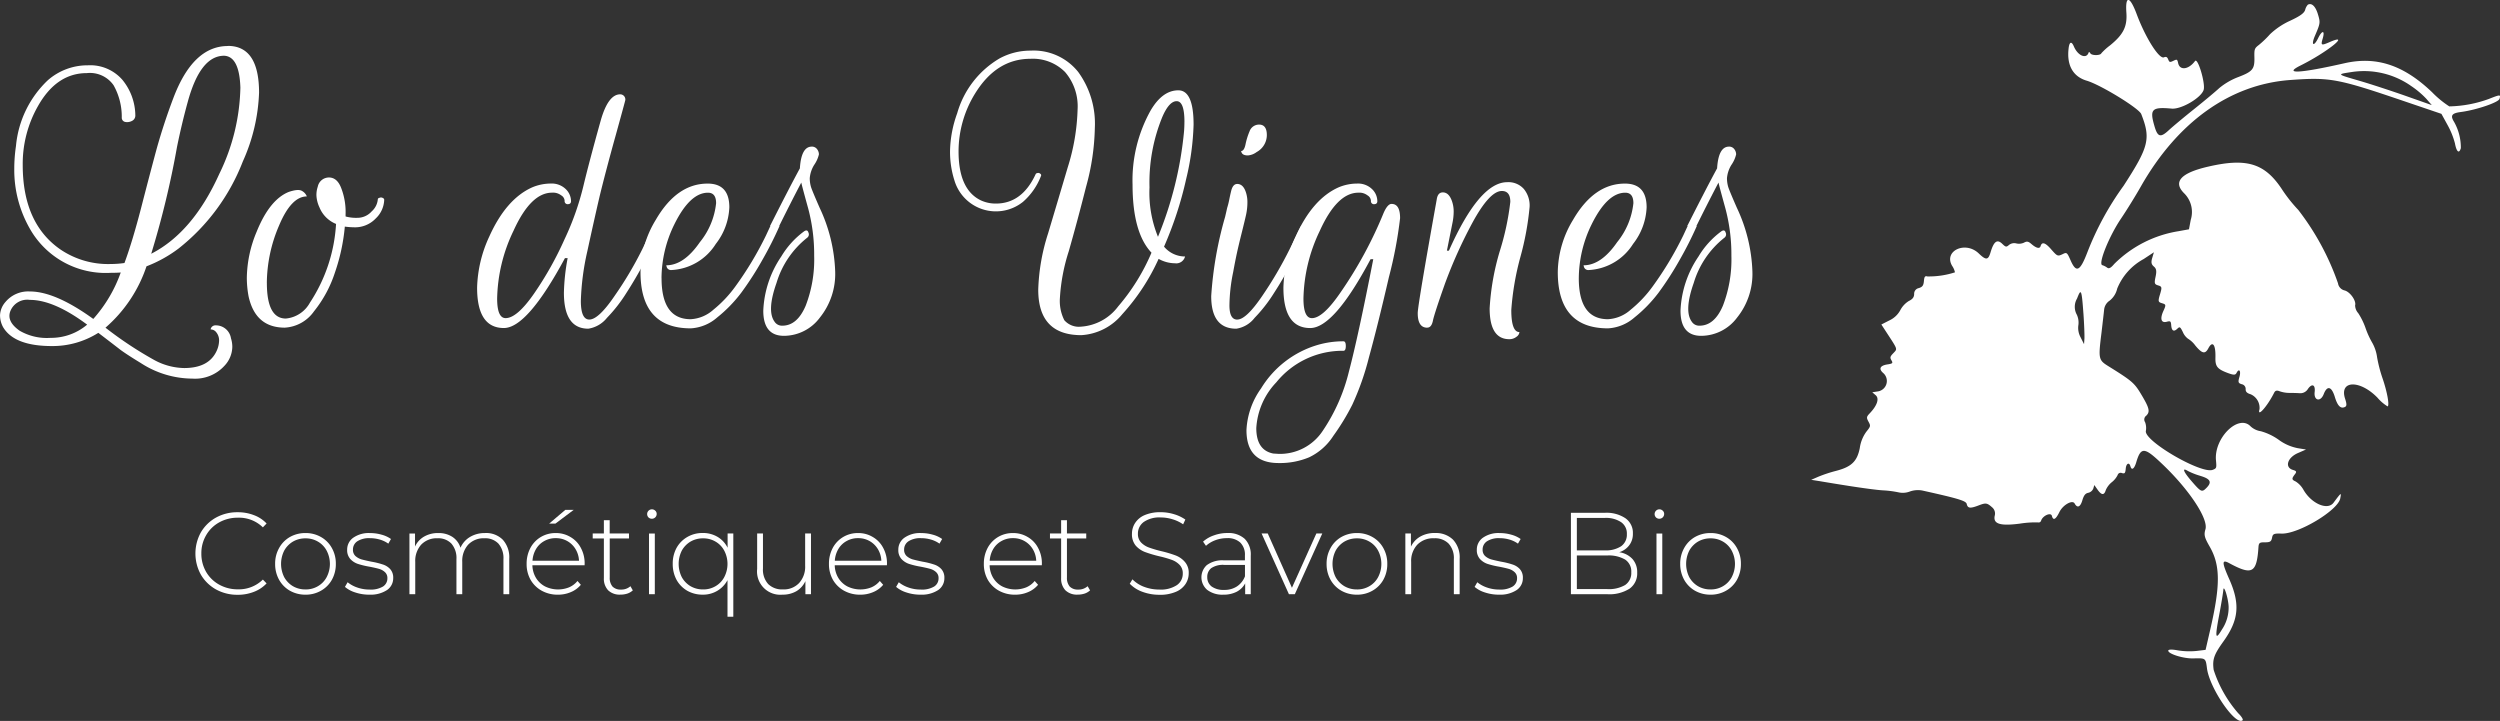 <svg xmlns="http://www.w3.org/2000/svg" width="249.048" height="71.816" viewBox="0 0 249.048 71.816">
  <rect x="0" y="0" width="249.048" height="71.816" fill="#333333" stroke="none"/>
  <g id="layer1" transform="translate(-14.337 -61.498)">
    <g id="text835-0-7-0-5-8" transform="translate(14.337 66.071)">
      <path id="path845" d="M37.037,107.814q3.108,0,3.108,4.662a18.176,18.176,0,0,1-1.621,6.857,20.381,20.381,0,0,1-6.418,8.681,13.076,13.076,0,0,1-3.175,1.757,13.922,13.922,0,0,1-4.087,6.114,37.556,37.556,0,0,0,4.9,3.243,6.445,6.445,0,0,0,2.939.777q2.466,0,3.243-1.723a2.537,2.537,0,0,0,.236-1.013,1.257,1.257,0,0,0-.27-.811.707.707,0,0,0-.574-.3.479.479,0,0,1,.507-.405,1.517,1.517,0,0,1,1.52,1.284,2.87,2.87,0,0,1,.135.845,2.808,2.808,0,0,1-.777,1.892,3.959,3.959,0,0,1-3.209,1.284,9.5,9.5,0,0,1-5.135-1.554q-1.385-.844-2.027-1.317-.608-.473-2.2-1.689a8.517,8.517,0,0,1-4.628,1.317q-3.749,0-4.864-1.892a2.5,2.5,0,0,1-.3-1.182,2.128,2.128,0,0,1,.541-1.317,2.942,2.942,0,0,1,2.432-1.047q2.533,0,6.317,2.736a13.93,13.93,0,0,0,2.736-4.628q-.338.034-.98.034a8.679,8.679,0,0,1-8.073-4.391,11.78,11.78,0,0,1-1.554-5.979,15.547,15.547,0,0,1,.169-2.263,10.307,10.307,0,0,1,3.175-6.553,6,6,0,0,1,3.986-1.486,4.244,4.244,0,0,1,3.446,1.453,5.684,5.684,0,0,1,1.284,3.581.588.588,0,0,1-.338.507,1.026,1.026,0,0,1-.676.1.424.424,0,0,1-.338-.439,6.4,6.4,0,0,0-.811-3.209,2.871,2.871,0,0,0-2.669-1.216q-3.04,0-4.9,3.344a11.621,11.621,0,0,0-1.486,5.81q0,5.81,3.75,8.411a8.455,8.455,0,0,0,5,1.453,9.793,9.793,0,0,0,1.385-.1q.777-2.094,1.655-5.472.878-3.412,1.554-5.911.709-2.533,1.655-5.033,1.959-5.2,5.439-5.2Zm-.372.98q-2.365,0-3.614,4.56-.608,2.2-1.081,4.526A89.707,89.707,0,0,1,29.4,128.521q4.155-2.128,6.79-7.972a20.415,20.415,0,0,0,2.094-8.58q-.1-3.108-1.621-3.175ZM23.018,135.581q-3.31-2.466-5.709-2.466a1.811,1.811,0,0,0-1.925,1.081q-.439,1.047.912,1.993a5.39,5.39,0,0,0,3.074.709A5.55,5.55,0,0,0,23.018,135.581Z" transform="translate(-14.337 -107.814)" fill="#fff"/>
      <path id="path847" d="M265.409,251.071q0,3.547,1.892,3.547a3.054,3.054,0,0,0,2.4-1.588,15.914,15.914,0,0,0,2.6-7.837,2.986,2.986,0,0,1-1.655-1.655,3.144,3.144,0,0,1-.3-1.182,2.572,2.572,0,0,1,.135-.878,1.135,1.135,0,0,1,1.115-.912q.811,0,1.216,1.047a6.592,6.592,0,0,1,.439,2.6v.236a3.945,3.945,0,0,0,1.182.135,1.9,1.9,0,0,0,1.419-.642,1.818,1.818,0,0,0,.608-1.182q0-.135.169-.169a.357.357,0,0,1,.3,0q.169.068.169.2a2.66,2.66,0,0,1-.845,1.858,2.842,2.842,0,0,1-2.2.878,7.4,7.4,0,0,1-.878-.068,19.2,19.2,0,0,1-.98,4.56,12.153,12.153,0,0,1-2.094,3.885,3.815,3.815,0,0,1-2.905,1.621q-2.939,0-3.614-3.142a10.185,10.185,0,0,1-.169-1.858,12.246,12.246,0,0,1,.98-4.56q1.284-3.175,3.175-3.952.98-.338,1.351-.1a1.064,1.064,0,0,1,.473.54q-1.554,0-2.77,2.905a14.714,14.714,0,0,0-1.216,5.709Z" transform="translate(-238.824 -227.458)" fill="#fff"/>
      <path id="path849" d="M509.478,161.03q-.98,3.547-1.554,5.911-.541,2.331-1.216,5.439a25.424,25.424,0,0,0-.642,4.932q0,1.858.844,1.858.912,0,2.5-2.331a36.187,36.187,0,0,0,2.77-4.662l1.115-2.331h.912q-.2.405-.54,1.115-.3.676-1.25,2.466-.946,1.757-1.824,3.108A14.794,14.794,0,0,1,508.668,179a2.957,2.957,0,0,1-1.858,1.081q-2.432,0-2.432-3.581a20.979,20.979,0,0,1,.372-3.445h-.27q-3.75,6.959-6.08,6.959-2.669,0-2.669-4.02a12.8,12.8,0,0,1,1.216-5.1q1.689-3.75,4.29-4.9a4.8,4.8,0,0,1,1.824-.372,2.008,2.008,0,0,1,1.486.54,1.68,1.68,0,0,1,.54,1.216q0,.3-.338.3a.3.3,0,0,1-.3-.338.665.665,0,0,0-.338-.54,1.337,1.337,0,0,0-.912-.27q-2.128,0-3.851,3.817a16.2,16.2,0,0,0-1.621,6.722q0,1.959.844,1.959,1.149,0,2.871-2.5a33.612,33.612,0,0,0,3.006-5.371,27.382,27.382,0,0,0,1.858-5.236q.574-2.4,1.723-6.519.743-2.669,1.959-2.669a.514.514,0,0,1,.507.574q-.034.169-1.013,3.716Z" transform="translate(-448.202 -151.91)" fill="#fff"/>
      <path id="path851" d="M662.736,256.148q0,4.088,2.9,4.087a3.683,3.683,0,0,0,2.263-.946,12.061,12.061,0,0,0,2.2-2.331,33.641,33.641,0,0,0,3.04-5.067l.439-.946h.912a35.888,35.888,0,0,1-1.689,3.344,31.609,31.609,0,0,1-2.128,3.31,13.772,13.772,0,0,1-2.4,2.466,4.357,4.357,0,0,1-2.635,1.081q-5,0-5-5.607a10.233,10.233,0,0,1,1.52-5.2q2.095-3.614,5.168-3.614,2.162,0,2.162,2.365a6.32,6.32,0,0,1-1.351,3.648,5.54,5.54,0,0,1-4.425,2.6.445.445,0,0,1-.473-.338l-.034-.135q1.757,0,3.344-2.3a7.371,7.371,0,0,0,1.621-3.885q0-1.047-.811-1.047-1.79,0-3.344,3.142a12.287,12.287,0,0,0-1.284,5.371Z" transform="translate(-596.832 -233.009)" fill="#fff"/>
      <path id="path853" d="M789.328,209.43h.068a.641.641,0,0,1,.473.27.855.855,0,0,1,.169.507,3.089,3.089,0,0,1-.473,1.047,2.98,2.98,0,0,0-.439,1.317,3.081,3.081,0,0,0,.135.912q.135.405.844,2.027a16.093,16.093,0,0,1,1.554,6.351,6.933,6.933,0,0,1-1.52,4.594,4.479,4.479,0,0,1-3.581,1.824q-2.061,0-2.061-2.5a10.313,10.313,0,0,1,1.79-5.4,8.532,8.532,0,0,1,2.263-2.5q.338-.237.439.1a.417.417,0,0,1-.135.54,9.042,9.042,0,0,0-3.04,4.493q-.98,2.77-.2,3.851a.878.878,0,0,0,.777.405q1.486,0,2.331-1.993a12.77,12.77,0,0,0,.844-4.966,17.793,17.793,0,0,0-.608-4.763q-.608-2.2-.676-2.534-1.013,1.926-2.2,4.324h-.912q1.925-3.817,2.973-5.743.135-2.162,1.182-2.162Z" transform="translate(-708.459 -199.397)" fill="#fff"/>
      <path id="path855" d="M993.082,132.737q-1.892-1.993-1.892-6.79a14.272,14.272,0,0,1,1.79-7.364q1.182-2.027,2.77-2.027,1.52,0,1.52,3.412a25.872,25.872,0,0,1-.743,5.439,36.5,36.5,0,0,1-2.2,6.722,2.722,2.722,0,0,0,2.094.98.905.905,0,0,1-1.014.676,3.378,3.378,0,0,1-1.621-.439,21.019,21.019,0,0,1-3.614,5.506,5.715,5.715,0,0,1-4.087,2.094q-4.29,0-4.29-4.527a20.11,20.11,0,0,1,.98-5.607q.98-3.277,1.959-6.587a20.953,20.953,0,0,0,.98-5.743,5.238,5.238,0,0,0-1.25-3.75,4.522,4.522,0,0,0-3.446-1.317q-3.378,0-5.506,3.446a10.987,10.987,0,0,0-1.655,5.776q0,3.851,2.263,4.9a3.5,3.5,0,0,0,1.453.3q2.6,0,3.952-2.905a.217.217,0,0,1,.2-.135.281.281,0,0,1,.27.068.173.173,0,0,1,.068.236,6.5,6.5,0,0,1-1.791,2.567,4.31,4.31,0,0,1-6.824-2.128,9.378,9.378,0,0,1-.439-2.973,11.548,11.548,0,0,1,.709-3.716,9.281,9.281,0,0,1,4.223-5.472,6.425,6.425,0,0,1,3.074-.777,5.674,5.674,0,0,1,4.763,2.128,8.736,8.736,0,0,1,1.655,5.574,23.525,23.525,0,0,1-.878,5.878q-.844,3.344-1.723,6.418a18.634,18.634,0,0,0-.878,4.628,4.253,4.253,0,0,0,.439,2.23,1.926,1.926,0,0,0,1.655.642,5.043,5.043,0,0,0,3.716-2.027,20.48,20.48,0,0,0,3.31-5.337Zm3.277-13.039q0-2.061-.777-2.061-.743,0-1.419,1.554a17.18,17.18,0,0,0-1.284,7.026,11.636,11.636,0,0,0,.844,4.932,36.609,36.609,0,0,0,2.6-10.539q.034-.473.034-.912Z" transform="translate(-878.366 -112.131)" fill="#fff"/>
      <path id="path857" d="M1241.229,187.191q.777,0,.777,1.047a1.932,1.932,0,0,1-1.013,1.689,1.667,1.667,0,0,1-.878.338q-.541,0-.642-.338l-.034-.1q.3,0,.439-.642a6.847,6.847,0,0,1,.405-1.317,1,1,0,0,1,.946-.676Zm-2.162,19.423q.878,0,2.466-2.331a38.61,38.61,0,0,0,2.736-4.662l1.148-2.331h.912q-.2.405-.541,1.115-.3.676-1.25,2.466-.946,1.757-1.824,3.108a14.782,14.782,0,0,1-1.925,2.466,2.846,2.846,0,0,1-1.824,1.081q-2.5,0-2.5-3.243a36.916,36.916,0,0,1,1.385-7.9q.135-.574.2-.878a7.521,7.521,0,0,0,.2-.777q.1-.507.2-.912.169-.709.608-.709.608,0,.878.878a3.114,3.114,0,0,1,.135.98,5.9,5.9,0,0,1-.135,1.216q-.135.608-.439,1.824t-.473,1.993q-.169.777-.372,1.892a17.1,17.1,0,0,0-.371,3.31q0,1.419.777,1.419Z" transform="translate(-1115.805 -179.354)" fill="#fff"/>
      <path id="path859" d="M1286.505,248.751q.845,0,.845,1.419a42.17,42.17,0,0,1-1.115,5.878q-1.115,4.83-1.993,8.006a26.624,26.624,0,0,1-1.655,4.7,22.967,22.967,0,0,1-1.892,3.108,5.859,5.859,0,0,1-2.4,2.128,7.548,7.548,0,0,1-3.04.574q-3.209,0-3.209-3.277a7.726,7.726,0,0,1,1.453-4.155,9.851,9.851,0,0,1,5.607-4.324,9.078,9.078,0,0,1,2.6-.372q.237,0,.236.473t-.236.473a8.478,8.478,0,0,0-6.688,3.142,7.2,7.2,0,0,0-1.993,4.56q0,2.2,1.689,2.533l.541.034a5.1,5.1,0,0,0,4.391-2.3,18.179,18.179,0,0,0,2.6-5.878q.946-3.581,2.432-11.215h-.27q-3.648,6.857-6.013,6.857-2.668,0-2.668-4.02a12.8,12.8,0,0,1,1.216-5.1q1.689-3.75,4.29-4.9a4.8,4.8,0,0,1,1.824-.372,2.009,2.009,0,0,1,1.486.54,1.68,1.68,0,0,1,.54,1.216q0,.3-.338.3a.3.3,0,0,1-.3-.338.665.665,0,0,0-.338-.54,1.337,1.337,0,0,0-.912-.27q-2.128,0-3.851,3.817a16.2,16.2,0,0,0-1.621,6.722q0,1.959.844,1.959,1.115,0,2.9-2.635a41.077,41.077,0,0,0,4.223-7.8q.405-.946.811-.946Z" transform="translate(-1147.874 -233.009)" fill="#fff"/>
      <path id="path861" d="M1445.774,259.847q-.946,0-.946-1.453,0-.777,1.892-11.316.1-.709.608-.709.608,0,.912.878a3.1,3.1,0,0,1,.169,1.047,5.753,5.753,0,0,1-.135,1.182l-.54,2.7h.2q3.04-6.824,5.81-6.824a2.052,2.052,0,0,1,1.655.676,2.591,2.591,0,0,1,.574,1.79,28.442,28.442,0,0,1-.912,4.966,27.3,27.3,0,0,0-.912,5.3q0,2.2.811,2.2a.638.638,0,0,1-.3.473,1.122,1.122,0,0,1-.709.236q-1.959,0-1.959-3.074a24.7,24.7,0,0,1,1.013-5.709,26.22,26.22,0,0,0,1.047-4.9q0-1.081-.844-1.081-1.216,0-2.939,3.175a46.831,46.831,0,0,0-2.736,6.08q-1.013,2.871-1.182,3.614-.135.743-.574.743Z" transform="translate(-1303.595 -231.776)" fill="#fff"/>
      <path id="path863" d="M1588.227,256.148q0,4.088,2.905,4.087a3.683,3.683,0,0,0,2.263-.946,12.057,12.057,0,0,0,2.2-2.331,33.654,33.654,0,0,0,3.04-5.067l.439-.946h.912a35.919,35.919,0,0,1-1.689,3.344,31.67,31.67,0,0,1-2.128,3.31,13.782,13.782,0,0,1-2.4,2.466,4.357,4.357,0,0,1-2.635,1.081q-5,0-5-5.607a10.232,10.232,0,0,1,1.52-5.2q2.095-3.614,5.168-3.614,2.162,0,2.162,2.365a6.32,6.32,0,0,1-1.351,3.648,5.54,5.54,0,0,1-4.425,2.6.445.445,0,0,1-.473-.338l-.034-.135q1.757,0,3.344-2.3a7.369,7.369,0,0,0,1.621-3.885q0-1.047-.81-1.047-1.79,0-3.344,3.142a12.287,12.287,0,0,0-1.284,5.371Z" transform="translate(-1430.949 -233.009)" fill="#fff"/>
      <path id="path865" d="M1714.819,209.43h.067a.64.64,0,0,1,.473.27.855.855,0,0,1,.169.507,3.091,3.091,0,0,1-.473,1.047,2.981,2.981,0,0,0-.439,1.317,3.083,3.083,0,0,0,.135.912q.135.405.844,2.027a16.092,16.092,0,0,1,1.554,6.351,6.934,6.934,0,0,1-1.52,4.594,4.479,4.479,0,0,1-3.581,1.824q-2.06,0-2.061-2.5a10.313,10.313,0,0,1,1.79-5.4,8.532,8.532,0,0,1,2.263-2.5q.338-.237.439.1a.417.417,0,0,1-.135.54,9.041,9.041,0,0,0-3.04,4.493q-.979,2.77-.2,3.851a.877.877,0,0,0,.777.405q1.486,0,2.331-1.993a12.768,12.768,0,0,0,.844-4.966,17.793,17.793,0,0,0-.608-4.763q-.608-2.2-.676-2.534-1.013,1.926-2.2,4.324h-.912q1.925-3.817,2.973-5.743.135-2.162,1.182-2.162Z" transform="translate(-1542.576 -199.397)" fill="#fff"/>
    </g>
    <g id="text839-3-5-9-5-4" transform="translate(33.802 112.236)">
      <path id="path868" d="M215.7,586.557a4.369,4.369,0,0,1-2.155-.533,3.99,3.99,0,0,1-1.506-1.471,4.354,4.354,0,0,1,0-4.216,3.991,3.991,0,0,1,1.506-1.471,4.37,4.37,0,0,1,2.155-.533,4.417,4.417,0,0,1,1.622.29,3.285,3.285,0,0,1,1.263.834l-.371.382a3.394,3.394,0,0,0-2.491-.961,3.751,3.751,0,0,0-1.853.463,3.379,3.379,0,0,0-1.309,1.286,3.531,3.531,0,0,0-.475,1.819,3.593,3.593,0,0,0,.475,1.83,3.4,3.4,0,0,0,1.309,1.274,3.751,3.751,0,0,0,1.853.463,3.4,3.4,0,0,0,2.491-.973l.371.382a3.382,3.382,0,0,1-1.274.846,4.388,4.388,0,0,1-1.61.29Z" transform="translate(-211.492 -578.043)" fill="#fff"/>
      <path id="path870" d="M295,605.475a3.093,3.093,0,0,1-1.552-.394,2.861,2.861,0,0,1-1.077-1.089,3.2,3.2,0,0,1-.394-1.587,3.139,3.139,0,0,1,.394-1.575,2.838,2.838,0,0,1,1.077-1.1,3.092,3.092,0,0,1,1.552-.394,3.028,3.028,0,0,1,1.541.394,2.815,2.815,0,0,1,1.089,1.1,3.139,3.139,0,0,1,.394,1.575,3.2,3.2,0,0,1-.394,1.587,2.837,2.837,0,0,1-1.089,1.089A3.03,3.03,0,0,1,295,605.475Zm0-.521a2.375,2.375,0,0,0,1.239-.324,2.276,2.276,0,0,0,.869-.9,2.851,2.851,0,0,0,0-2.641,2.276,2.276,0,0,0-.869-.9,2.374,2.374,0,0,0-1.239-.324,2.435,2.435,0,0,0-1.251.324,2.384,2.384,0,0,0-.869.9,2.944,2.944,0,0,0,0,2.641,2.384,2.384,0,0,0,.869.9A2.437,2.437,0,0,0,295,604.953Z" transform="translate(-284.033 -596.972)" fill="#fff"/>
      <path id="path872" d="M364.8,605.475a4.368,4.368,0,0,1-1.39-.22,2.876,2.876,0,0,1-1.031-.556l.266-.463a3.075,3.075,0,0,0,.95.521,3.663,3.663,0,0,0,1.228.208,2.369,2.369,0,0,0,1.344-.3.956.956,0,0,0,.44-.834.771.771,0,0,0-.243-.6,1.414,1.414,0,0,0-.579-.324q-.347-.1-.961-.22a8.051,8.051,0,0,1-1.158-.278,1.816,1.816,0,0,1-.753-.487,1.307,1.307,0,0,1-.313-.927,1.439,1.439,0,0,1,.591-1.182,2.692,2.692,0,0,1,1.7-.475,4.157,4.157,0,0,1,1.147.162,2.87,2.87,0,0,1,.927.429l-.266.463a2.771,2.771,0,0,0-.846-.406,3.445,3.445,0,0,0-.973-.139,2.153,2.153,0,0,0-1.274.313.972.972,0,0,0-.429.822.838.838,0,0,0,.243.637,1.642,1.642,0,0,0,.591.336q.359.1,1,.232a7.621,7.621,0,0,1,1.135.278,1.684,1.684,0,0,1,.741.463,1.26,1.26,0,0,1,.3.892,1.414,1.414,0,0,1-.625,1.2,2.967,2.967,0,0,1-1.761.452Z" transform="translate(-347.481 -596.972)" fill="#fff"/>
      <path id="path874" d="M435.025,599.334a2.332,2.332,0,0,1,1.761.66,2.6,2.6,0,0,1,.649,1.9v3.533h-.579V601.94a2.192,2.192,0,0,0-.5-1.552,1.81,1.81,0,0,0-1.39-.533,2.125,2.125,0,0,0-1.622.637,2.421,2.421,0,0,0-.591,1.714v3.22h-.579V601.94a2.193,2.193,0,0,0-.5-1.552,1.81,1.81,0,0,0-1.39-.533,2.125,2.125,0,0,0-1.622.637,2.422,2.422,0,0,0-.591,1.714v3.22h-.579V599.38h.556v1.3a2.208,2.208,0,0,1,.892-.985,2.729,2.729,0,0,1,1.425-.359,2.488,2.488,0,0,1,1.39.371,2.008,2.008,0,0,1,.822,1.089,2.367,2.367,0,0,1,.938-1.066,2.842,2.842,0,0,1,1.506-.394Z" transform="translate(-406.169 -596.971)" fill="#fff"/>
      <path id="path876" d="M551.532,581.5h-5.2a2.561,2.561,0,0,0,.359,1.263,2.32,2.32,0,0,0,.9.846,2.946,2.946,0,0,0,2.386.093,2.172,2.172,0,0,0,.846-.637l.336.382a2.573,2.573,0,0,1-1,.73,3.211,3.211,0,0,1-1.286.255,3.252,3.252,0,0,1-1.61-.394,2.9,2.9,0,0,1-1.112-1.089,3.162,3.162,0,0,1-.394-1.587,3.294,3.294,0,0,1,.371-1.575,2.807,2.807,0,0,1,1.042-1.1,2.839,2.839,0,0,1,1.483-.394,2.778,2.778,0,0,1,1.471.394,2.666,2.666,0,0,1,1.031,1.077,3.215,3.215,0,0,1,.382,1.575Zm-2.873-2.7a2.281,2.281,0,0,0-1.147.29,2.148,2.148,0,0,0-.822.8,2.608,2.608,0,0,0-.348,1.158h4.633a2.425,2.425,0,0,0-.347-1.158,2.25,2.25,0,0,0-1.969-1.089Zm.95-2.815h.834l-1.819,1.367H548Z" transform="translate(-512.76 -575.928)" fill="#fff"/>
      <path id="path878" d="M616.4,593.413a1.51,1.51,0,0,1-.556.324,2.217,2.217,0,0,1-.684.1,1.645,1.645,0,0,1-1.216-.429,1.67,1.67,0,0,1-.428-1.216v-3.95h-1.112v-.5h1.112v-1.321h.579v1.321h1.923v.5H614.1v3.892a1.318,1.318,0,0,0,.278.9,1.119,1.119,0,0,0,.846.3,1.344,1.344,0,0,0,.938-.336Z" transform="translate(-572.824 -585.339)" fill="#fff"/>
      <path id="path880" d="M667.5,577.809h.579v6.047H667.5Zm.29-1.471a.479.479,0,0,1-.336-.128.475.475,0,0,1,.672-.672.421.421,0,0,1,.139.325.475.475,0,0,1-.475.475Z" transform="translate(-622.312 -575.399)" fill="#fff"/>
      <path id="path882" d="M699.164,599.381v8.294h-.579v-3.649a2.707,2.707,0,0,1-1.019,1.066,2.758,2.758,0,0,1-1.448.382,3.078,3.078,0,0,1-1.529-.382A2.862,2.862,0,0,1,693.511,604a3.305,3.305,0,0,1-.382-1.6,3.239,3.239,0,0,1,.382-1.587,2.861,2.861,0,0,1,1.077-1.089,3.006,3.006,0,0,1,1.529-.394,2.843,2.843,0,0,1,1.471.382,2.6,2.6,0,0,1,1.008,1.089v-1.425Zm-3.012,5.572a2.376,2.376,0,0,0,1.24-.324,2.276,2.276,0,0,0,.869-.9,2.851,2.851,0,0,0,0-2.641,2.276,2.276,0,0,0-.869-.9,2.374,2.374,0,0,0-1.24-.324,2.436,2.436,0,0,0-1.251.324,2.385,2.385,0,0,0-.869.9,2.943,2.943,0,0,0,0,2.641,2.385,2.385,0,0,0,.869.9A2.437,2.437,0,0,0,696.152,604.953Z" transform="translate(-645.577 -596.972)" fill="#fff"/>
      <path id="path884" d="M783.672,599.8v6.047h-.556v-1.3a2.278,2.278,0,0,1-.892,1,2.691,2.691,0,0,1-1.39.348,2.317,2.317,0,0,1-2.525-2.56V599.8h.579v3.487a2.131,2.131,0,0,0,.521,1.552,1.964,1.964,0,0,0,1.471.533,2.088,2.088,0,0,0,1.61-.637,2.393,2.393,0,0,0,.6-1.714V599.8Z" transform="translate(-722.347 -597.394)" fill="#fff"/>
      <path id="path886" d="M856.588,602.544h-5.2a2.561,2.561,0,0,0,.359,1.263,2.322,2.322,0,0,0,.9.846,2.947,2.947,0,0,0,2.386.093,2.173,2.173,0,0,0,.846-.637l.336.382a2.573,2.573,0,0,1-1,.73,3.212,3.212,0,0,1-1.286.255,3.251,3.251,0,0,1-1.61-.394,2.9,2.9,0,0,1-1.112-1.089,3.162,3.162,0,0,1-.394-1.587,3.3,3.3,0,0,1,.371-1.575,2.808,2.808,0,0,1,1.043-1.1,2.838,2.838,0,0,1,1.483-.394,2.777,2.777,0,0,1,1.471.394,2.666,2.666,0,0,1,1.031,1.077,3.214,3.214,0,0,1,.382,1.575Zm-2.873-2.7a2.28,2.28,0,0,0-1.147.29,2.15,2.15,0,0,0-.823.8,2.61,2.61,0,0,0-.348,1.158h4.634a2.425,2.425,0,0,0-.347-1.158,2.249,2.249,0,0,0-1.969-1.089Z" transform="translate(-787.698 -596.972)" fill="#fff"/>
      <path id="path888" d="M920.939,605.475a4.367,4.367,0,0,1-1.39-.22,2.875,2.875,0,0,1-1.031-.556l.266-.463a3.078,3.078,0,0,0,.95.521,3.664,3.664,0,0,0,1.228.208,2.369,2.369,0,0,0,1.344-.3.956.956,0,0,0,.44-.834.771.771,0,0,0-.243-.6,1.414,1.414,0,0,0-.579-.324q-.348-.1-.961-.22a8.047,8.047,0,0,1-1.158-.278,1.817,1.817,0,0,1-.753-.487,1.307,1.307,0,0,1-.313-.927,1.438,1.438,0,0,1,.591-1.182,2.692,2.692,0,0,1,1.7-.475,4.157,4.157,0,0,1,1.147.162,2.869,2.869,0,0,1,.927.429l-.266.463a2.77,2.77,0,0,0-.846-.406,3.445,3.445,0,0,0-.973-.139,2.153,2.153,0,0,0-1.274.313.972.972,0,0,0-.429.822.838.838,0,0,0,.243.637,1.639,1.639,0,0,0,.591.336q.359.1,1,.232a7.624,7.624,0,0,1,1.135.278,1.684,1.684,0,0,1,.741.463,1.26,1.26,0,0,1,.3.892,1.414,1.414,0,0,1-.626,1.2,2.967,2.967,0,0,1-1.761.452Z" transform="translate(-848.713 -596.972)" fill="#fff"/>
      <path id="path890" d="M1012.87,602.544h-5.2a2.56,2.56,0,0,0,.359,1.263,2.324,2.324,0,0,0,.9.846,2.947,2.947,0,0,0,2.386.093,2.173,2.173,0,0,0,.846-.637l.336.382a2.572,2.572,0,0,1-1,.73,3.211,3.211,0,0,1-1.286.255,3.251,3.251,0,0,1-1.61-.394,2.9,2.9,0,0,1-1.112-1.089,3.162,3.162,0,0,1-.394-1.587,3.3,3.3,0,0,1,.371-1.575,2.807,2.807,0,0,1,1.043-1.1,2.837,2.837,0,0,1,1.483-.394,2.777,2.777,0,0,1,1.471.394,2.665,2.665,0,0,1,1.031,1.077,3.214,3.214,0,0,1,.382,1.575Zm-2.873-2.7a2.28,2.28,0,0,0-1.147.29,2.15,2.15,0,0,0-.823.8,2.609,2.609,0,0,0-.348,1.158h4.634a2.425,2.425,0,0,0-.347-1.158,2.25,2.25,0,0,0-1.969-1.089Z" transform="translate(-928.55 -596.972)" fill="#fff"/>
      <path id="path892" d="M1077.741,593.413a1.51,1.51,0,0,1-.556.324,2.216,2.216,0,0,1-.683.1,1.645,1.645,0,0,1-1.216-.429,1.67,1.67,0,0,1-.428-1.216v-3.95h-1.112v-.5h1.112v-1.321h.579v1.321h1.923v.5h-1.923v3.892a1.317,1.317,0,0,0,.278.9,1.119,1.119,0,0,0,.845.3,1.344,1.344,0,0,0,.938-.336Z" transform="translate(-988.614 -585.339)" fill="#fff"/>
      <path id="path894" d="M1157.186,586.557a4.849,4.849,0,0,1-1.7-.3,3.333,3.333,0,0,1-1.251-.8l.266-.44a3.208,3.208,0,0,0,1.147.741,4.261,4.261,0,0,0,1.529.278,2.906,2.906,0,0,0,1.749-.44,1.367,1.367,0,0,0,.591-1.147,1.2,1.2,0,0,0-.313-.869,2.065,2.065,0,0,0-.776-.5,10.607,10.607,0,0,0-1.251-.359,12.573,12.573,0,0,1-1.436-.429,2.363,2.363,0,0,1-.915-.637,1.756,1.756,0,0,1-.371-1.17,1.951,1.951,0,0,1,.313-1.077,2.113,2.113,0,0,1,.95-.788,3.949,3.949,0,0,1,1.61-.29,4.525,4.525,0,0,1,1.321.2,3.888,3.888,0,0,1,1.124.533l-.22.475a3.741,3.741,0,0,0-1.078-.51,3.976,3.976,0,0,0-1.147-.174,2.73,2.73,0,0,0-1.7.452,1.416,1.416,0,0,0-.579,1.17,1.2,1.2,0,0,0,.313.869,2.07,2.07,0,0,0,.776.5,11.753,11.753,0,0,0,1.263.371,11.824,11.824,0,0,1,1.425.429,2.273,2.273,0,0,1,.9.637,1.617,1.617,0,0,1,.382,1.135,1.9,1.9,0,0,1-.324,1.077,2.128,2.128,0,0,1-.973.776,4.035,4.035,0,0,1-1.622.29Z" transform="translate(-1061.155 -578.043)" fill="#fff"/>
      <path id="path896" d="M1229.208,599.335a2.392,2.392,0,0,1,1.726.579,2.2,2.2,0,0,1,.6,1.68v3.834h-.556v-1.077a2.049,2.049,0,0,1-.846.834,2.853,2.853,0,0,1-1.332.29,2.48,2.48,0,0,1-1.6-.475,1.647,1.647,0,0,1-.046-2.468,2.589,2.589,0,0,1,1.726-.475h2.073v-.487a1.691,1.691,0,0,0-.463-1.286,1.835,1.835,0,0,0-1.332-.44,3.271,3.271,0,0,0-1.158.208,2.9,2.9,0,0,0-.927.556l-.29-.417a3.143,3.143,0,0,1,1.089-.626,3.867,3.867,0,0,1,1.332-.232Zm-.324,5.665a2.246,2.246,0,0,0,1.274-.347,2.1,2.1,0,0,0,.8-1.008v-1.135h-2.062a2.078,2.078,0,0,0-1.3.324,1.092,1.092,0,0,0-.394.892,1.133,1.133,0,0,0,.44.938,2.006,2.006,0,0,0,1.24.336Z" transform="translate(-1126.4 -596.972)" fill="#fff"/>
      <path id="path898" d="M1293.33,599.8l-2.734,6.047h-.591l-2.722-6.047h.614l2.41,5.41,2.433-5.41Z" transform="translate(-1181.07 -597.394)" fill="#fff"/>
      <path id="path900" d="M1355.893,605.475a3.093,3.093,0,0,1-1.552-.394,2.862,2.862,0,0,1-1.077-1.089,3.2,3.2,0,0,1-.394-1.587,3.139,3.139,0,0,1,.394-1.575,2.839,2.839,0,0,1,1.077-1.1,3.092,3.092,0,0,1,1.552-.394,3.028,3.028,0,0,1,1.541.394,2.815,2.815,0,0,1,1.089,1.1,3.14,3.14,0,0,1,.394,1.575,3.2,3.2,0,0,1-.394,1.587,2.838,2.838,0,0,1-1.089,1.089A3.029,3.029,0,0,1,1355.893,605.475Zm0-.521a2.375,2.375,0,0,0,1.24-.324,2.278,2.278,0,0,0,.869-.9,2.853,2.853,0,0,0,0-2.641,2.278,2.278,0,0,0-.869-.9,2.374,2.374,0,0,0-1.24-.324,2.436,2.436,0,0,0-1.251.324,2.384,2.384,0,0,0-.869.9,2.944,2.944,0,0,0,0,2.641,2.384,2.384,0,0,0,.869.9A2.438,2.438,0,0,0,1355.893,604.953Z" transform="translate(-1240.181 -596.972)" fill="#fff"/>
      <path id="path902" d="M1435.256,599.335a2.426,2.426,0,0,1,1.8.66,2.572,2.572,0,0,1,.66,1.9v3.533h-.579v-3.487a2.132,2.132,0,0,0-.521-1.552,1.894,1.894,0,0,0-1.437-.533,2.223,2.223,0,0,0-1.68.637,2.366,2.366,0,0,0-.614,1.714v3.22h-.579v-6.047h.556v1.309a2.31,2.31,0,0,1,.927-1,2.9,2.9,0,0,1,1.471-.359Z" transform="translate(-1311.771 -596.972)" fill="#fff"/>
      <path id="path904" d="M1504.651,605.475a4.369,4.369,0,0,1-1.39-.22,2.878,2.878,0,0,1-1.031-.556l.266-.463a3.077,3.077,0,0,0,.95.521,3.663,3.663,0,0,0,1.228.208,2.369,2.369,0,0,0,1.344-.3.956.956,0,0,0,.44-.834.771.771,0,0,0-.243-.6,1.415,1.415,0,0,0-.579-.324q-.347-.1-.961-.22a8.045,8.045,0,0,1-1.159-.278,1.816,1.816,0,0,1-.753-.487,1.306,1.306,0,0,1-.313-.927,1.438,1.438,0,0,1,.591-1.182,2.692,2.692,0,0,1,1.7-.475,4.156,4.156,0,0,1,1.147.162,2.87,2.87,0,0,1,.927.429l-.266.463a2.769,2.769,0,0,0-.846-.406,3.445,3.445,0,0,0-.973-.139,2.154,2.154,0,0,0-1.274.313.972.972,0,0,0-.429.822.838.838,0,0,0,.243.637,1.64,1.64,0,0,0,.591.336q.359.1,1,.232a7.624,7.624,0,0,1,1.135.278,1.684,1.684,0,0,1,.741.463,1.26,1.26,0,0,1,.3.892,1.414,1.414,0,0,1-.626,1.2,2.967,2.967,0,0,1-1.761.452Z" transform="translate(-1374.795 -596.972)" fill="#fff"/>
      <path id="path906" d="M1604.2,582.846a2.219,2.219,0,0,1,1.32.683,1.963,1.963,0,0,1,.463,1.355,1.855,1.855,0,0,1-.753,1.587,3.743,3.743,0,0,1-2.236.556h-3.614v-8.109h3.383a3.371,3.371,0,0,1,2.05.544,1.769,1.769,0,0,1,.741,1.529,1.843,1.843,0,0,1-.371,1.17,1.981,1.981,0,0,1-.985.683Zm-4.228-3.417v3.232h2.769a2.786,2.786,0,0,0,1.633-.406,1.4,1.4,0,0,0,.579-1.216,1.362,1.362,0,0,0-.579-1.193,2.727,2.727,0,0,0-1.633-.417Zm3.023,7.089a3.21,3.21,0,0,0,1.784-.405,1.435,1.435,0,0,0,.614-1.274,1.406,1.406,0,0,0-.614-1.263,3.209,3.209,0,0,0-1.784-.406h-3.023v3.348Z" transform="translate(-1462.352 -578.571)" fill="#fff"/>
      <path id="path908" d="M1684.041,577.809h.579v6.047h-.579Zm.29-1.471a.479.479,0,0,1-.336-.128.475.475,0,0,1,.672-.672.421.421,0,0,1,.139.325.475.475,0,0,1-.475.475Z" transform="translate(-1538.489 -575.399)" fill="#fff"/>
      <path id="path910" d="M1712.692,605.475a3.093,3.093,0,0,1-1.552-.394,2.862,2.862,0,0,1-1.077-1.089,3.206,3.206,0,0,1-.394-1.587,3.141,3.141,0,0,1,.394-1.575,2.839,2.839,0,0,1,1.077-1.1,3.092,3.092,0,0,1,1.552-.394,3.028,3.028,0,0,1,1.541.394,2.814,2.814,0,0,1,1.089,1.1,3.138,3.138,0,0,1,.394,1.575,3.2,3.2,0,0,1-.394,1.587,2.837,2.837,0,0,1-1.089,1.089A3.029,3.029,0,0,1,1712.692,605.475Zm0-.521a2.375,2.375,0,0,0,1.239-.324,2.276,2.276,0,0,0,.869-.9,2.851,2.851,0,0,0,0-2.641,2.276,2.276,0,0,0-.869-.9,2.373,2.373,0,0,0-1.239-.324,2.436,2.436,0,0,0-1.251.324,2.386,2.386,0,0,0-.869.9,2.945,2.945,0,0,0,0,2.641,2.386,2.386,0,0,0,.869.9A2.438,2.438,0,0,0,1712.692,604.953Z" transform="translate(-1561.753 -596.972)" fill="#fff"/>
    </g>
    <path id="path4" d="M1891.294,61.957a1.17,1.17,0,0,0-.274.519c-.1.331-.486.614-1.5,1.088a7.265,7.265,0,0,0-2.005,1.346,9.949,9.949,0,0,1-1.1,1.06c-.442.34-.473.414-.453,1.251.027,1.162-.176,1.407-1.622,1.958a6.754,6.754,0,0,0-1.874,1.09c-.369.343-1.486,1.278-2.49,2.08s-2.131,1.743-2.512,2.092c-.869.814-1.149.731-1.481-.456-.464-1.615-.22-1.847,1.73-1.668.97.093,2.961-1.082,3.195-1.872.189-.637-.584-3.239-.86-2.868-.643.863-1.525.971-1.685.2-.083-.375-.114-.394-.47-.222s-.4.151-.521-.145c-.1-.243-.209-.292-.422-.2-.475.2-1.829-1.935-2.711-4.292-.685-1.837-1.153-1.911-1.031-.166.1,1.395-.306,2.191-1.62,3.261a6.162,6.162,0,0,0-.87.786c-.081.244-.969.249-1.1.009-.066-.121-.146-.163-.173-.069-.217.674-1.073.32-1.47-.62-.241-.56-.456-.458-.527.25-.184,1.654.457,2.767,1.815,3.169,1.376.407,5.2,2.747,5.426,3.322.964,2.455.765,3.255-1.764,7.153a29.27,29.27,0,0,0-3.6,6.61c-.73,1.908-1.108,2.092-1.667.828-.353-.806-.39-.836-.779-.646-.526.25-.541.237-1.2-.511-.56-.637-.885-.723-1.016-.282-.088.3-.433.214-.932-.221-.294-.253-.435-.276-.721-.121a1.179,1.179,0,0,1-.771.077.839.839,0,0,0-.718.148c-.275.242-.335.224-.693-.122-.5-.471-.831-.219-1.153.869-.231.781-.449.8-1.176.1-1.339-1.282-3.531-.241-2.642,1.251a1.754,1.754,0,0,1,.274.635,8.406,8.406,0,0,1-2.743.408c-.238-.07-.31.018-.349.46s-.146.585-.5.7a.573.573,0,0,0-.472.6c-.012.32-.159.507-.537.691a2.381,2.381,0,0,0-.838.9,2.365,2.365,0,0,1-1.11,1.038l-.782.4.5.767c1.156,1.773,1.113,1.64.7,2.081-.333.345-.36.438-.195.718s.124.332-.417.412c-.727.118-.879.442-.394.863a1.05,1.05,0,0,1-.567,1.827l-.533.083.347.3c.373.332.138,1.029-.608,1.806-.322.339-.33.429-.114.825.227.418.212.469-.21.991a3.594,3.594,0,0,0-.658,1.634c-.265,1.334-.832,1.878-2.382,2.278a13.784,13.784,0,0,0-1.74.575l-.721.313.794.124c.44.075,1.787.3,3,.489s2.718.4,3.344.435a10.044,10.044,0,0,1,1.627.213,1.961,1.961,0,0,0,1.073-.1,2.426,2.426,0,0,1,1.213-.1c3.631.806,4.367,1.033,4.443,1.341.1.436.333.468,1.132.169.772-.3.887-.283,1.392.162a.808.808,0,0,1,.262.863c-.155.8.548,1.021,2.506.768a10.021,10.021,0,0,1,1.8-.123.258.258,0,0,0,.317-.165c.148-.5.979-.874,1.076-.485.129.5.38.371.749-.379.351-.718,1.3-1.25,1.518-.853.263.484.567.362.765-.309.148-.5.3-.7.594-.757a.71.71,0,0,0,.5-.426l.1-.348.338.479c.392.55.65.552.808.018a2.116,2.116,0,0,1,.6-.783,2.081,2.081,0,0,0,.578-.706.311.311,0,0,1,.428-.2c.28.083.339.009.38-.442.044-.523.347-.673.466-.232s.384.261.578-.393c.452-1.529.8-1.527,2.442.024,2.756,2.579,4.767,5.584,4.453,6.645-.163.552-.107.8.423,1.723,1.073,1.869,1.079,3.847.047,8.306l-.456,1.98-.91.11a7.136,7.136,0,0,1-1.857-.06c-.586-.109-.959-.1-.951.034,0,.325,1.537.8,2.506.768,1.221-.034,1.221-.034,1.351.99.256,1.978,2.863,5.778,3.551,5.169.078-.078-.117-.386-.433-.691a12.373,12.373,0,0,1-2.452-4.326c-.138-1.029.024-1.508.949-2.8,1.565-2.169,1.712-3.76.589-6.272-.732-1.648-.731-1.962.018-1.556,2.293,1.241,2.738.985,2.909-1.624.034-.4.12-.464.651-.454.51,0,.625-.083.7-.45.07-.395.186-.444.955-.419,1.686.046,5.628-2.325,5.84-3.509.116-.612.118-.621-.674.438-.592.785-2.2.087-2.989-1.29a2.315,2.315,0,0,0-.78-.831c-.407-.185-.416-.28-.043-.761.155-.212.113-.29-.226-.39-.849-.251-.561-1.228.508-1.687l.795-.347-.828-.134a4.709,4.709,0,0,1-1.918-.853,5.746,5.746,0,0,0-1.757-.834,1.908,1.908,0,0,1-1.02-.486c-1.2-1.259-3.656,1.154-3.448,3.385.07.76.058.8-.326.947-1.145.437-6.834-2.87-6.659-3.871a1.663,1.663,0,0,0-.075-.872.475.475,0,0,1,.12-.657c.4-.4.3-.77-.528-2.151-.669-1.112-.9-1.309-3.213-2.751-1.03-.637-1.051-.726-.723-3.363.115-.982.236-2.017.263-2.3a1.214,1.214,0,0,1,.549-.89,2.133,2.133,0,0,0,.752-1.2,5.851,5.851,0,0,1,2.623-2.937l1.033-.683-.168.569c-.128.433-.087.639.164.852s.293.447.17,1.02c-.138.652-.111.752.254.86.382.113.4.191.19.887s-.193.774.2.89.412.168.151.737c-.379.811-.243,1.258.318,1.11.364-.1.416-.062.447.363.043.548.264.669.616.321.231-.218.285-.184.544.346a1.57,1.57,0,0,0,.516.661,2.551,2.551,0,0,1,.724.676c.667.807.977.88,1.291.289.423-.808.746-.4.712.9-.024.889.177,1.151,1.216,1.541.6.224.775.221.886,0,.258-.5.466-.2.286.408-.151.51-.116.612.232.715a.476.476,0,0,1,.392.485c-.012.264.129.408.5.518a1.479,1.479,0,0,1,.88,1.489c-.262.883.778-.287,1.452-1.63.116-.234.265-.272.547-.161a3.013,3.013,0,0,0,.967.166c.305,0,.782.009,1.043.03a.885.885,0,0,0,.823-.44c.407-.563.748-.407.661.325-.1.858.584,1.022.9.211.345-.886.777-.786,1.1.243.269.9.571,1.222.983,1.048.221-.092.235-.263.047-.845-.593-1.837,1.467-1.9,3.224-.1a4.19,4.19,0,0,0,1.016.873c.2-.108-.053-1.475-.5-2.779a13.831,13.831,0,0,1-.552-2.13,4.054,4.054,0,0,0-.469-1.413,8.592,8.592,0,0,1-.694-1.526,6.882,6.882,0,0,0-.71-1.438,1.219,1.219,0,0,1-.315-.777c.133-.45-.477-1.323-1.029-1.486a.863.863,0,0,1-.675-.717,25.717,25.717,0,0,0-3.96-7.312,14.789,14.789,0,0,1-1.563-1.958c-1.737-2.684-3.536-3.252-7.433-2.346-2.736.632-3.52,1.536-2.343,2.678a2.62,2.62,0,0,1,.63,2.615l-.178.945-1.045.19a11.679,11.679,0,0,0-6.392,3.254c-.328.392-.529.509-.7.385a1.638,1.638,0,0,0-.5-.258c-.433-.128.7-2.924,1.888-4.668.525-.777,1.407-2.2,1.949-3.155,3.66-6.444,8.892-10.179,14.868-10.619,4-.294,4.727-.154,11.506,2.156l3.575,1.214.6,1.092a7.836,7.836,0,0,1,.747,1.846c.161.86.415,1.065.588.479a5.188,5.188,0,0,0-.675-2.619c-.394-.634-.234-.863.678-.982,1.529-.2,3.745-.952,3.85-1.309.13-.442.086-.446-1.042,0a12.154,12.154,0,0,1-3.962.749,9.86,9.86,0,0,1-1.716-1.412c-2.836-2.713-5.563-3.612-8.743-2.881-4.424,1-6.116,1.1-4.391.235,2.695-1.336,5.146-3.317,2.907-2.336-.826.356-.871.324-.663-.381.239-.807-.057-.839-.45-.039-.45.929-.74.723-.319-.233.535-1.246.541-1.3.279-2.162-.236-.762-.61-1.122-.982-.927Zm10.235,8.078a8.8,8.8,0,0,1,1.555,1.3l.551.634-2.593-.914c-1.421-.5-3.493-1.181-4.59-1.5-2.338-.682-2.311-.647-.754-.888a8.153,8.153,0,0,1,5.83,1.364Zm-32.6,22.682c.077,1.085.118,2.224.1,2.524l-.039.542-.355-.705a1.954,1.954,0,0,1-.215-1.144,1.879,1.879,0,0,0-.143-1.077,1.619,1.619,0,0,1,.018-1.62c.4-1.045.458-.926.633,1.48Zm11.651,16.189c1.011.3,1.173.624.6,1.2-.449.458-.538.413-1.48-.678-.826-.955-.984-1.39-.365-1.013a6.747,6.747,0,0,0,1.249.489Zm2.813,13a3.911,3.911,0,0,1-.677,2.321c-.641,1.076-.69.8-.27-1.428.214-1.128.4-2.264.418-2.508.03-.657.488.754.529,1.615Z" transform="translate(-1647.043)" fill="#fff"/>
  </g>
</svg>
